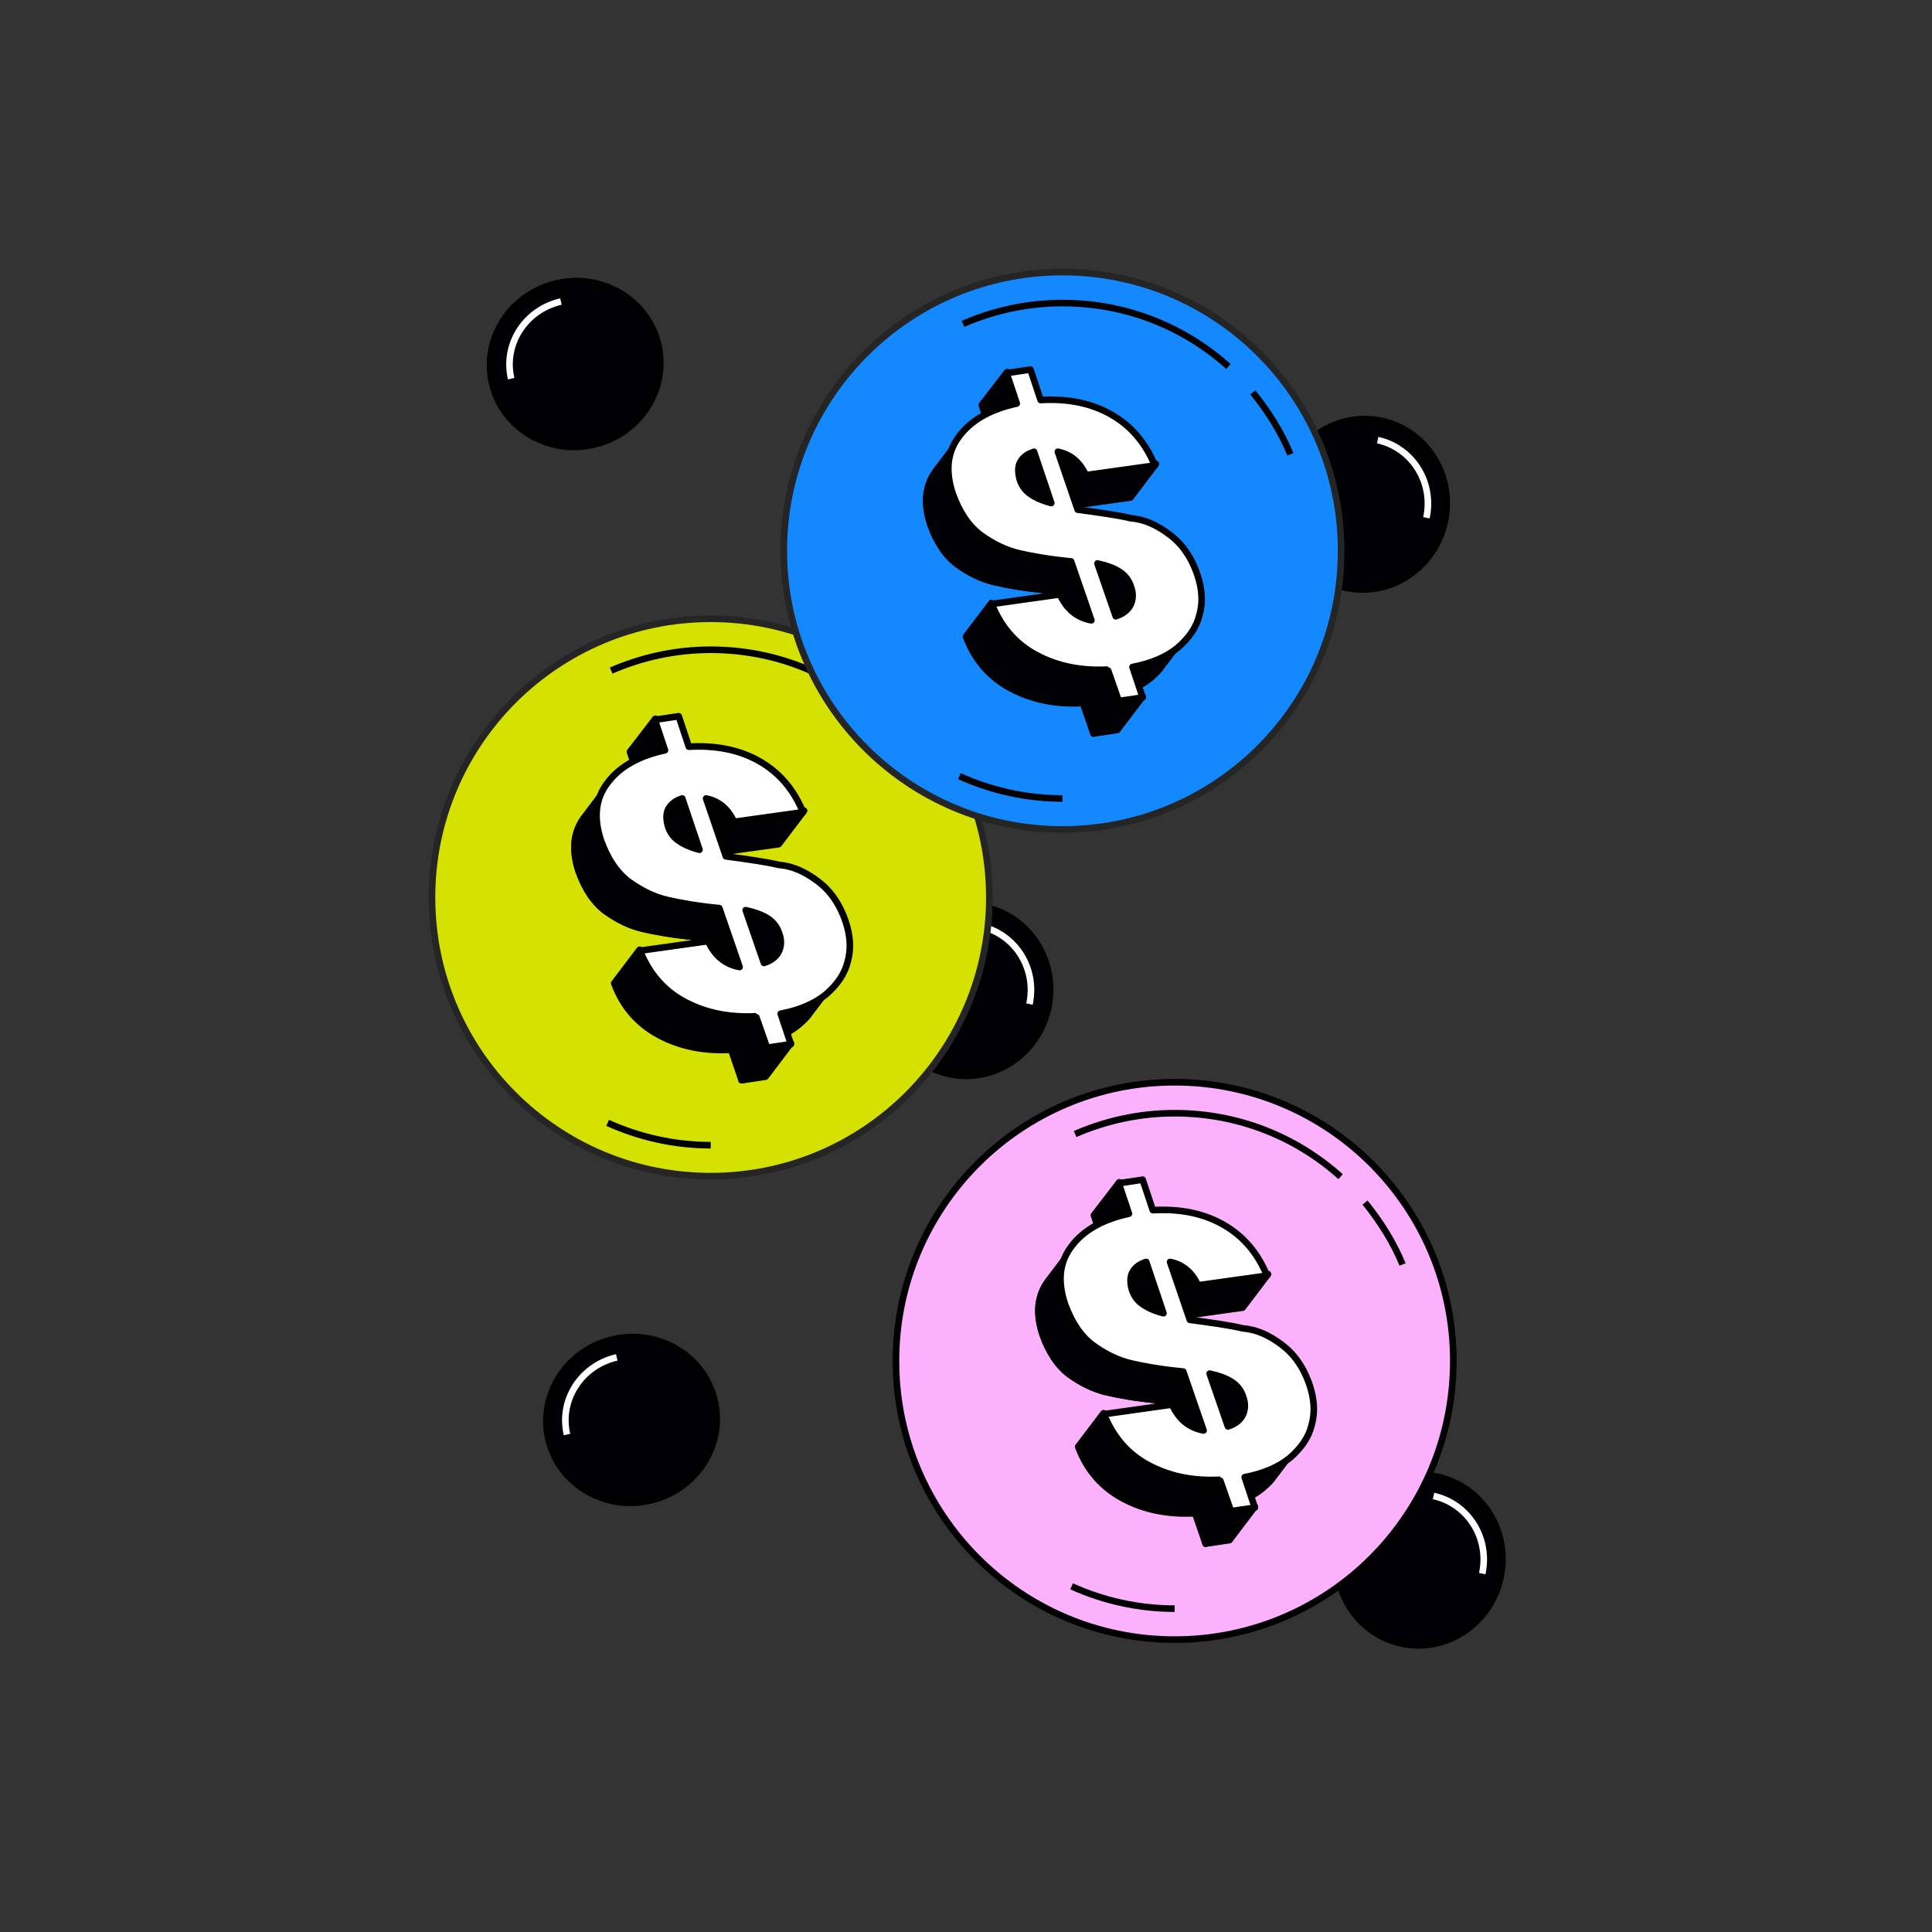 <svg xmlns="http://www.w3.org/2000/svg" xmlns:xlink="http://www.w3.org/1999/xlink" id="Layer_1" x="0px" y="0px" viewBox="0 0 380.6 380.6" style="enable-background:new 0 0 380.6 380.6;" xml:space="preserve"><rect x="0" y="0" width="380.6" height="380.6" fill="#333333" stroke="none"/><style type="text/css">	.st0{fill:none;}	.st1{fill:#000005;stroke:#000000;stroke-width:1.3;stroke-miterlimit:10;}	.st2{fill:none;stroke:#FFFFFF;stroke-width:1.3;stroke-miterlimit:10;}	.st3{fill:#FCB1FD;stroke:#000000;stroke-width:1.3;stroke-miterlimit:10;}	.st4{fill:#000005;stroke:#000000;stroke-width:1.3;stroke-linejoin:round;}	.st5{clip-path:url(#SVGID_00000174598319347520647370000002155757413002043791_);}	.st6{clip-path:url(#SVGID_00000072985865933067461130000000488250430942398090_);}	.st7{clip-path:url(#SVGID_00000008864504371705294860000002750704170332912542_);}	.st8{clip-path:url(#SVGID_00000112610002799249400520000012339379412463883957_);}	.st9{clip-path:url(#SVGID_00000084529024500527587120000000541988183338465201_);}	.st10{clip-path:url(#SVGID_00000003090279601461567170000017463381507023362470_);}	.st11{fill:#FFFFFF;stroke:#000000;stroke-width:1.3;stroke-linejoin:round;}	.st12{fill:none;stroke:#000000;stroke-width:1.3;stroke-miterlimit:10;}	.st13{fill:#000005;stroke:#000000;stroke-width:1.3;stroke-miterlimit:10;}	.st14{fill:#D5E100;stroke:#252525;stroke-width:1.3;stroke-miterlimit:10;}	.st15{clip-path:url(#SVGID_00000129185417778494247800000009809289379390152883_);}	.st16{clip-path:url(#SVGID_00000040555563890448890830000006619043195827983251_);}	.st17{clip-path:url(#SVGID_00000003071095212464927700000008850621479596243091_);}	.st18{clip-path:url(#SVGID_00000170279019182662225190000016378347680893983156_);}	.st19{clip-path:url(#SVGID_00000171718136026551837110000007320524550788522640_);}	.st20{clip-path:url(#SVGID_00000083089090314189589170000003559654586040739506_);}	.st21{fill:#1488FF;stroke:#252525;stroke-width:1.3;stroke-miterlimit:10;}	.st22{clip-path:url(#SVGID_00000016074342898938983590000008510773963203863429_);}	.st23{clip-path:url(#SVGID_00000137120240693551019130000004260062792903499699_);}	.st24{clip-path:url(#SVGID_00000081620347281219594120000001547260708053947040_);}	.st25{clip-path:url(#SVGID_00000134939619307932232870000010666402526265367221_);}	.st26{clip-path:url(#SVGID_00000132048279621196816480000011306843411379779506_);}	.st27{clip-path:url(#SVGID_00000083769998491452102870000010195734565608494758_);}</style><g id="uuid-fa7e9d41-ca25-4c9b-a404-192ca5a017c0"></g><g id="uuid-d522ee54-7a4d-41be-828e-d4224d97a30e">	<g id="uuid-c4db668f-9dfb-4bde-a9ac-43773a780a3d">		<rect y="0" class="st0" width="380.6" height="380.6"></rect>	</g></g><g>			<ellipse transform="matrix(0.21 -0.978 0.978 0.21 -79.701 516.247)" class="st1" cx="279.6" cy="307.4" rx="16.8" ry="16.3"></ellipse>	<path class="st2" d="M282.4,294.7c6.8,1.5,11.1,8.3,9.6,15.3"></path></g><g>	<circle class="st3" cx="231.4" cy="268.1" r="54.9"></circle>	<g>		<polygon class="st4" points="222.5,238.8 217.5,245.4 215.5,239.4 220.5,232.9   "></polygon>		<g>			<g>				<g>					<g>						<defs>							<path id="SVGID_1_" d="M236.2,252.9l-5,6.6c-1.2-2.6-3-4.1-5.5-4.6l5-6.6C233.2,248.8,235,250.3,236.2,252.9z"></path>						</defs>						<clipPath id="SVGID_00000089570085534022399420000000448894920001817241_">							<use xlink:href="#SVGID_1_" style="overflow:visible;"></use>						</clipPath>						<g style="clip-path:url(#SVGID_00000089570085534022399420000000448894920001817241_);">							<path class="st4" d="M236.2,252.9l-5,6.6c-1.2-2.6-3-4.1-5.5-4.6l5-6.6C233.2,248.8,235,250.3,236.2,252.9"></path>						</g>					</g>				</g>			</g>		</g>		<polygon class="st4" points="249.8,251 244.8,257.6 231.2,259.5 236.2,252.9   "></polygon>		<g>			<g>				<g>					<g>						<defs>							<path id="SVGID_00000057138904958537856890000008066956934856515508_" d="M218.4,256.8l5-6.6c0.5-0.7,1.3-1.2,2.4-1.6l-5,6.6        C219.8,255.5,218.9,256.1,218.4,256.8z"></path>						</defs>						<clipPath id="SVGID_00000160887493035947450200000005094476273452753536_">							<use xlink:href="#SVGID_00000057138904958537856890000008066956934856515508_" style="overflow:visible;"></use>						</clipPath>						<g style="clip-path:url(#SVGID_00000160887493035947450200000005094476273452753536_);">							<path class="st4" d="M225.8,248.6l-5,6.6c-1.1,0.4-1.9,0.9-2.4,1.6l5-6.6C223.9,249.5,224.7,249,225.8,248.6"></path>						</g>					</g>				</g>			</g>		</g>		<polygon class="st4" points="229.3,258.8 224.3,265.4 220.8,255.2 225.8,248.6   "></polygon>		<g>			<g>				<g>					<g>						<defs>							<path id="SVGID_00000078015262775075608330000006116255247640101302_" d="M244.8,278.8l-5,6.6c0.5-1,0.6-2.3,0.1-3.6        c-0.4-1.3-1.2-2.3-2.3-3s-2.5-1.2-4.3-1.6l5-6.6c1.8,0.4,3.2,0.9,4.3,1.6s1.8,1.7,2.3,3C245.3,276.6,245.3,277.8,244.8,278.8        z"></path>						</defs>						<clipPath id="SVGID_00000145777304604593918950000008944251837478167470_">							<use xlink:href="#SVGID_00000078015262775075608330000006116255247640101302_" style="overflow:visible;"></use>						</clipPath>						<g style="clip-path:url(#SVGID_00000145777304604593918950000008944251837478167470_);">							<path class="st4" d="M244.8,278.8l-5,6.6c0.5-1,0.6-2.3,0.1-3.6c-0.4-1.3-1.2-2.3-2.3-3s-2.5-1.2-4.3-1.6l5-6.6        c1.8,0.4,3.2,0.9,4.3,1.6s1.8,1.7,2.3,3C245.3,276.6,245.3,277.8,244.8,278.8"></path>						</g>					</g>				</g>			</g>		</g>		<g>			<g>				<g>					<g>						<defs>							<path id="SVGID_00000008139389576125721750000002364674822143950762_" d="M244.4,279.4l-5,6.6c0.1-0.2,0.3-0.4,0.4-0.6l5-6.6        C244.7,279,244.5,279.2,244.4,279.4z"></path>						</defs>						<clipPath id="SVGID_00000170984775309780296230000018184491189694076600_">							<use xlink:href="#SVGID_00000008139389576125721750000002364674822143950762_" style="overflow:visible;"></use>						</clipPath>						<g style="clip-path:url(#SVGID_00000170984775309780296230000018184491189694076600_);">							<path class="st4" d="M244.4,279.4l-5,6.6c0.1-0.2,0.3-0.4,0.4-0.6l5-6.6C244.7,279,244.5,279.2,244.4,279.4"></path>						</g>					</g>				</g>			</g>		</g>		<g>			<g>				<g>					<g>						<defs>							<path id="SVGID_00000054984237597854074010000002195855955322551213_" d="M233.1,269.9l-5,6.6c-4.2-0.4-7.6-1-10.2-1.6        c-2.6-0.6-5.1-1.8-7.6-3.6c-2.4-1.8-4.2-4.5-5.5-8.1c-1.5-4.5-1.1-8.3,1.3-11.4l5-6.6c-2.4,3.2-2.9,7-1.3,11.4        c1.2,3.6,3,6.3,5.5,8.1c2.4,1.8,5,3,7.6,3.6C225.5,269,228.9,269.5,233.1,269.9z"></path>						</defs>						<clipPath id="SVGID_00000152231984305604521060000015755512901345089211_">							<use xlink:href="#SVGID_00000054984237597854074010000002195855955322551213_" style="overflow:visible;"></use>						</clipPath>						<g style="clip-path:url(#SVGID_00000152231984305604521060000015755512901345089211_);">							<path class="st4" d="M233.1,269.9l-5,6.6c-4.2-0.4-7.6-1-10.2-1.6c-2.6-0.6-5.1-1.8-7.6-3.6c-2.4-1.8-4.2-4.5-5.5-8.1        c-1.5-4.5-1.1-8.3,1.3-11.4l5-6.6c-2.4,3.2-2.9,7-1.3,11.4c1.2,3.6,3,6.3,5.5,8.1c2.4,1.8,5,3,7.6,3.6        C225.5,269,228.9,269.5,233.1,269.9"></path>						</g>					</g>				</g>			</g>		</g>		<polygon class="st4" points="237,281.5 232,288.1 228.1,276.5 233.1,269.9   "></polygon>		<g>			<g>				<g>					<g>						<defs>							<path id="SVGID_00000083068303550971136770000013712587471175004314_" d="M256.4,284.7l-5,6.6c-0.6,0.9-1.4,1.6-2.3,2.4        c-2.2,1.8-5.2,3.1-8.9,3.8l5-6.6c3.7-0.7,6.7-1.9,8.9-3.8C255,286.4,255.8,285.6,256.4,284.7z"></path>						</defs>						<clipPath id="SVGID_00000147910426800352268730000016083044483137679491_">							<use xlink:href="#SVGID_00000083068303550971136770000013712587471175004314_" style="overflow:visible;"></use>						</clipPath>						<g style="clip-path:url(#SVGID_00000147910426800352268730000016083044483137679491_);">							<path class="st4" d="M256.4,284.7l-5,6.6c-0.6,0.9-1.4,1.6-2.3,2.4c-2.2,1.8-5.2,3.1-8.9,3.8l5-6.6c3.7-0.7,6.7-1.9,8.9-3.8        C255,286.4,255.8,285.6,256.4,284.7"></path>						</g>					</g>				</g>			</g>		</g>		<polygon class="st4" points="242.5,297.5 237.5,304.1 235.4,298 240.4,291.5   "></polygon>		<polygon class="st4" points="247.2,296.8 242.2,303.4 237.5,304.1 242.5,297.5   "></polygon>		<path class="st11" d="M252.5,264.9c2.4,1.8,4.3,4.4,5.5,8c0.9,2.7,1.1,5.3,0.4,7.8c-0.6,2.5-2.1,4.6-4.3,6.5   c-2.2,1.8-5.2,3.1-8.9,3.8l2,6l-4.7,0.7l-2.1-6c-5.4,0.3-10.1-0.7-14.2-2.9c-4.1-2.2-7.1-5.6-8.8-10.2l13.5-1.9   c1.3,2.9,3.4,4.6,6.2,5.1l-4-11.6c-4.2-0.4-7.6-1-10.2-1.6c-2.6-0.6-5.1-1.8-7.6-3.6c-2.4-1.8-4.2-4.5-5.5-8.1   c-1.5-4.5-1.1-8.3,1.3-11.4c2.4-3.2,6.2-5.3,11.3-6.4l-2-6l4.7-0.7l2,6c5.3-0.3,9.9,0.6,13.8,2.8c3.9,2.2,6.8,5.5,8.7,10.1   l-13.6,1.9c-1.2-2.6-3-4.1-5.5-4.6l3.9,11.4c4.5,0.6,8,1.1,10.5,1.7C247.6,261.9,250.1,263.1,252.5,264.9L252.5,264.9z    M244.8,278.8c0.5-1,0.6-2.3,0.1-3.6c-0.4-1.3-1.2-2.3-2.3-3s-2.5-1.2-4.3-1.6l3.6,10.4C243.2,280.6,244.2,279.9,244.8,278.8    M225.8,248.6c-1.3,0.4-2.2,1.1-2.7,2s-0.5,2.1-0.1,3.5c0.4,1.2,1.1,2.2,2.2,2.9c1,0.7,2.4,1.3,4,1.7L225.8,248.6L225.8,248.6z"></path>		<path class="st4" d="M240.4,291.5l-5,6.6c-5.4,0.3-10.1-0.7-14.2-2.9c-4.1-2.2-7.1-5.6-8.8-10.2l5-6.6c1.8,4.6,4.7,8,8.8,10.2   C230.3,290.8,235,291.8,240.4,291.5"></path>	</g>	<path class="st12" d="M268.9,236.9c3,3.7,5.6,7.8,7.4,12.2"></path>	<path class="st12" d="M211.8,223.4c6-2.6,12.6-4.1,19.6-4.1c12.6,0,24,4.7,32.7,12.5"></path>	<path class="st12" d="M231.4,316.9c-7.2,0-14.1-1.6-20.3-4.4"></path></g><g>			<ellipse transform="matrix(0.974 -0.227 0.227 0.974 -60.242 35.538)" class="st13" cx="124.4" cy="279.7" rx="16.8" ry="16.3"></ellipse>	<path class="st2" d="M111.7,282.6c-1.6-6.8,2.8-13.6,9.8-15.2"></path></g><g>			<ellipse transform="matrix(0.21 -0.978 0.978 0.21 -40.364 340.472)" class="st1" cx="190.5" cy="195.2" rx="16.8" ry="16.3"></ellipse>	<path class="st2" d="M193.2,182.5c6.8,1.5,11.1,8.3,9.6,15.3"></path></g><g>	<circle class="st14" cx="140" cy="176.8" r="54.9"></circle>	<g>		<polygon class="st4" points="131.1,147.5 126.1,154.1 124.1,148.1 129.1,141.6   "></polygon>		<g>			<g>				<g>					<g>						<defs>							<path id="SVGID_00000152244026535775789940000000963681162643569043_" d="M144.8,161.6l-5,6.6c-1.2-2.6-3-4.1-5.5-4.6l5-6.6        C141.8,157.5,143.6,159,144.8,161.6z"></path>						</defs>						<clipPath id="SVGID_00000030450012198259866380000014463966336732192148_">							<use xlink:href="#SVGID_00000152244026535775789940000000963681162643569043_" style="overflow:visible;"></use>						</clipPath>						<g style="clip-path:url(#SVGID_00000030450012198259866380000014463966336732192148_);">							<path class="st4" d="M144.8,161.6l-5,6.6c-1.2-2.6-3-4.1-5.5-4.6l5-6.6C141.8,157.5,143.6,159,144.8,161.6"></path>						</g>					</g>				</g>			</g>		</g>		<polygon class="st4" points="158.4,159.7 153.4,166.3 139.8,168.2 144.8,161.6   "></polygon>		<g>			<g>				<g>					<g>						<defs>							<path id="SVGID_00000122686000005140715770000004127330780955845300_" d="M127,165.5l5-6.6c0.5-0.7,1.3-1.2,2.4-1.6l-5,6.6        C128.4,164.2,127.5,164.8,127,165.5z"></path>						</defs>						<clipPath id="SVGID_00000183229615075337011590000016461897866550125447_">							<use xlink:href="#SVGID_00000122686000005140715770000004127330780955845300_" style="overflow:visible;"></use>						</clipPath>						<g style="clip-path:url(#SVGID_00000183229615075337011590000016461897866550125447_);">							<path class="st4" d="M134.4,157.3l-5,6.6c-1.1,0.4-1.9,0.9-2.4,1.6l5-6.6C132.5,158.2,133.3,157.7,134.4,157.3"></path>						</g>					</g>				</g>			</g>		</g>		<polygon class="st4" points="137.9,167.5 132.9,174.1 129.4,163.9 134.4,157.3   "></polygon>		<g>			<g>				<g>					<g>						<defs>							<path id="SVGID_00000106136159214320629880000015325135905318689976_" d="M153.4,187.5l-5,6.6c0.5-1,0.6-2.3,0.1-3.6        c-0.4-1.3-1.2-2.3-2.3-3s-2.5-1.2-4.3-1.6l5-6.6c1.8,0.4,3.2,0.9,4.3,1.6s1.8,1.7,2.3,3C153.9,185.3,153.9,186.5,153.4,187.5        z"></path>						</defs>						<clipPath id="SVGID_00000005948958019855440320000003908680233033768350_">							<use xlink:href="#SVGID_00000106136159214320629880000015325135905318689976_" style="overflow:visible;"></use>						</clipPath>						<g style="clip-path:url(#SVGID_00000005948958019855440320000003908680233033768350_);">							<path class="st4" d="M153.4,187.5l-5,6.6c0.5-1,0.6-2.3,0.1-3.6c-0.4-1.3-1.2-2.3-2.3-3s-2.5-1.2-4.3-1.6l5-6.6        c1.8,0.4,3.2,0.9,4.3,1.6s1.8,1.7,2.3,3C153.9,185.3,153.9,186.5,153.4,187.5"></path>						</g>					</g>				</g>			</g>		</g>		<g>			<g>				<g>					<g>						<defs>							<path id="SVGID_00000000205373362171585210000013226496959715926404_" d="M153,188.1l-5,6.6c0.1-0.2,0.3-0.4,0.4-0.6l5-6.6        C153.3,187.7,153.1,187.9,153,188.1z"></path>						</defs>						<clipPath id="SVGID_00000096761071056247167180000004035584952045986492_">							<use xlink:href="#SVGID_00000000205373362171585210000013226496959715926404_" style="overflow:visible;"></use>						</clipPath>						<g style="clip-path:url(#SVGID_00000096761071056247167180000004035584952045986492_);">							<path class="st4" d="M153,188.1l-5,6.6c0.1-0.2,0.3-0.4,0.4-0.6l5-6.6C153.3,187.7,153.1,187.9,153,188.1"></path>						</g>					</g>				</g>			</g>		</g>		<g>			<g>				<g>					<g>						<defs>							<path id="SVGID_00000129896771257362942800000001247032046259878843_" d="M141.7,178.6l-5,6.6c-4.2-0.4-7.6-1-10.2-1.6        c-2.6-0.6-5.1-1.8-7.6-3.6c-2.4-1.8-4.2-4.5-5.5-8.1c-1.5-4.5-1.1-8.3,1.3-11.4l5-6.6c-2.4,3.2-2.9,7-1.3,11.4        c1.2,3.6,3,6.3,5.5,8.1c2.4,1.8,5,3,7.6,3.6C134.1,177.7,137.5,178.2,141.7,178.6z"></path>						</defs>						<clipPath id="SVGID_00000076576338389080919130000017220751731113429150_">							<use xlink:href="#SVGID_00000129896771257362942800000001247032046259878843_" style="overflow:visible;"></use>						</clipPath>						<g style="clip-path:url(#SVGID_00000076576338389080919130000017220751731113429150_);">							<path class="st4" d="M141.7,178.6l-5,6.6c-4.2-0.4-7.6-1-10.2-1.6c-2.6-0.6-5.1-1.8-7.6-3.6c-2.4-1.8-4.2-4.5-5.5-8.1        c-1.5-4.5-1.1-8.3,1.3-11.4l5-6.6c-2.4,3.2-2.9,7-1.3,11.4c1.2,3.6,3,6.3,5.5,8.1c2.4,1.8,5,3,7.6,3.6        C134.1,177.7,137.5,178.2,141.7,178.6"></path>						</g>					</g>				</g>			</g>		</g>		<polygon class="st4" points="145.6,190.2 140.6,196.8 136.7,185.2 141.7,178.6   "></polygon>		<g>			<g>				<g>					<g>						<defs>							<path id="SVGID_00000050645744032627770840000013742895851604959660_" d="M165,193.4l-5,6.6c-0.6,0.9-1.4,1.6-2.3,2.4        c-2.2,1.8-5.2,3.1-8.9,3.8l5-6.6c3.7-0.7,6.7-1.9,8.9-3.8C163.6,195.1,164.4,194.3,165,193.4z"></path>						</defs>						<clipPath id="SVGID_00000046301422652225352560000005613939617629122737_">							<use xlink:href="#SVGID_00000050645744032627770840000013742895851604959660_" style="overflow:visible;"></use>						</clipPath>						<g style="clip-path:url(#SVGID_00000046301422652225352560000005613939617629122737_);">							<path class="st4" d="M165,193.4l-5,6.6c-0.6,0.9-1.4,1.6-2.3,2.4c-2.2,1.8-5.2,3.1-8.9,3.8l5-6.6c3.7-0.7,6.7-1.9,8.9-3.8        C163.6,195.1,164.4,194.3,165,193.4"></path>						</g>					</g>				</g>			</g>		</g>		<polygon class="st4" points="151.1,206.2 146.1,212.8 144,206.7 149,200.2   "></polygon>		<polygon class="st4" points="155.8,205.5 150.8,212.1 146.1,212.8 151.1,206.2   "></polygon>		<path class="st11" d="M161.1,173.6c2.4,1.8,4.3,4.4,5.5,8c0.9,2.7,1.1,5.3,0.4,7.8c-0.6,2.5-2.1,4.6-4.3,6.5   c-2.2,1.8-5.2,3.1-8.9,3.8l2,6l-4.7,0.7l-2.1-6c-5.4,0.3-10.1-0.7-14.2-2.9c-4.1-2.2-7.1-5.6-8.8-10.2l13.5-1.9   c1.3,2.9,3.4,4.6,6.2,5.1l-4-11.6c-4.2-0.4-7.6-1-10.2-1.6c-2.6-0.6-5.1-1.8-7.6-3.6c-2.4-1.8-4.2-4.5-5.5-8.1   c-1.5-4.5-1.1-8.3,1.3-11.4c2.4-3.2,6.2-5.3,11.3-6.4l-2-6l4.7-0.7l2,6c5.3-0.3,9.9,0.6,13.8,2.8c3.9,2.2,6.8,5.5,8.7,10.1   l-13.6,1.9c-1.2-2.6-3-4.1-5.5-4.6l3.9,11.4c4.5,0.6,8,1.1,10.5,1.7C156.2,170.6,158.7,171.8,161.1,173.6L161.1,173.6z    M153.4,187.5c0.5-1,0.6-2.3,0.1-3.6c-0.4-1.3-1.2-2.3-2.3-3s-2.5-1.2-4.3-1.6l3.6,10.4C151.8,189.3,152.8,188.6,153.4,187.5    M134.4,157.3c-1.3,0.4-2.2,1.1-2.7,2s-0.5,2.1-0.1,3.5c0.4,1.2,1.1,2.2,2.2,2.9c1,0.7,2.4,1.3,4,1.7L134.4,157.3L134.4,157.3z"></path>		<path class="st4" d="M149,200.2l-5,6.6c-5.4,0.3-10.1-0.7-14.2-2.9c-4.1-2.2-7.1-5.6-8.8-10.2l5-6.6c1.8,4.6,4.7,8,8.8,10.2   C138.9,199.5,143.6,200.5,149,200.2"></path>	</g>	<path class="st12" d="M177.5,145.6c3,3.7,5.6,7.8,7.4,12.2"></path>	<path class="st12" d="M120.4,132.1c6-2.6,12.6-4.1,19.6-4.1c12.6,0,24,4.7,32.7,12.5"></path>	<path class="st12" d="M140,225.6c-7.2,0-14.1-1.6-20.3-4.4"></path></g><g>			<ellipse transform="matrix(0.21 -0.978 0.978 0.21 115.052 341.162)" class="st1" cx="268.6" cy="99.4" rx="16.8" ry="16.3"></ellipse>	<path class="st2" d="M271.4,86.7c6.8,1.5,11.1,8.3,9.6,15.3"></path></g><g>	<circle class="st21" cx="209.3" cy="108.5" r="54.9"></circle>	<g>		<polygon class="st4" points="200.4,79.2 195.4,85.8 193.4,79.8 198.4,73.3   "></polygon>		<g>			<g>				<g>					<g>						<defs>							<path id="SVGID_00000142137052488634477240000004180225169400337334_" d="M214.1,93.3l-5,6.6c-1.2-2.6-3-4.1-5.5-4.6l5-6.6        C211.1,89.2,212.9,90.7,214.1,93.3z"></path>						</defs>						<clipPath id="SVGID_00000111184240733930304110000001833374972032721313_">							<use xlink:href="#SVGID_00000142137052488634477240000004180225169400337334_" style="overflow:visible;"></use>						</clipPath>						<g style="clip-path:url(#SVGID_00000111184240733930304110000001833374972032721313_);">							<path class="st4" d="M214.1,93.3l-5,6.6c-1.2-2.6-3-4.1-5.5-4.6l5-6.6C211.1,89.2,212.9,90.7,214.1,93.3"></path>						</g>					</g>				</g>			</g>		</g>		<polygon class="st4" points="227.7,91.4 222.7,98 209.1,99.9 214.1,93.3   "></polygon>		<g>			<g>				<g>					<g>						<defs>							<path id="SVGID_00000047738483230034148030000015780946249175109303_" d="M196.3,97.2l5-6.6c0.5-0.7,1.3-1.2,2.4-1.6l-5,6.6        C197.7,95.9,196.8,96.5,196.3,97.2z"></path>						</defs>						<clipPath id="SVGID_00000022545682639443957910000007480364840972273304_">							<use xlink:href="#SVGID_00000047738483230034148030000015780946249175109303_" style="overflow:visible;"></use>						</clipPath>						<g style="clip-path:url(#SVGID_00000022545682639443957910000007480364840972273304_);">							<path class="st4" d="M203.7,89l-5,6.6c-1.1,0.4-1.9,0.9-2.4,1.6l5-6.6C201.8,89.9,202.6,89.4,203.7,89"></path>						</g>					</g>				</g>			</g>		</g>		<polygon class="st4" points="207.2,99.2 202.2,105.8 198.7,95.6 203.7,89   "></polygon>		<g>			<g>				<g>					<g>						<defs>							<path id="SVGID_00000168087355584267034410000016960653132357551512_" d="M222.7,119.2l-5,6.6c0.5-1,0.6-2.3,0.1-3.6        c-0.4-1.3-1.2-2.3-2.3-3s-2.5-1.2-4.3-1.6l5-6.6c1.8,0.4,3.2,0.9,4.3,1.6s1.8,1.7,2.3,3C223.2,117,223.2,118.2,222.7,119.2z"></path>						</defs>						<clipPath id="SVGID_00000181772671091050245030000004696670029070883730_">							<use xlink:href="#SVGID_00000168087355584267034410000016960653132357551512_" style="overflow:visible;"></use>						</clipPath>						<g style="clip-path:url(#SVGID_00000181772671091050245030000004696670029070883730_);">							<path class="st4" d="M222.7,119.2l-5,6.6c0.5-1,0.6-2.3,0.1-3.6c-0.4-1.3-1.2-2.3-2.3-3s-2.5-1.2-4.3-1.6l5-6.6        c1.8,0.4,3.2,0.9,4.3,1.6s1.8,1.7,2.3,3C223.2,117,223.2,118.2,222.7,119.2"></path>						</g>					</g>				</g>			</g>		</g>		<g>			<g>				<g>					<g>						<defs>							<path id="SVGID_00000045605853090190569100000002938348470206022786_" d="M222.3,119.8l-5,6.6c0.1-0.2,0.3-0.4,0.4-0.6l5-6.6        C222.6,119.4,222.4,119.6,222.3,119.8z"></path>						</defs>						<clipPath id="SVGID_00000122700775424133790190000010673725474072185223_">							<use xlink:href="#SVGID_00000045605853090190569100000002938348470206022786_" style="overflow:visible;"></use>						</clipPath>						<g style="clip-path:url(#SVGID_00000122700775424133790190000010673725474072185223_);">							<path class="st4" d="M222.3,119.8l-5,6.6c0.1-0.2,0.3-0.4,0.4-0.6l5-6.6C222.6,119.4,222.4,119.6,222.3,119.8"></path>						</g>					</g>				</g>			</g>		</g>		<g>			<g>				<g>					<g>						<defs>							<path id="SVGID_00000083801590017974744110000013384609350065365672_" d="M211,110.3l-5,6.6c-4.2-0.4-7.6-1-10.2-1.6        c-2.6-0.6-5.1-1.8-7.6-3.6c-2.4-1.8-4.2-4.5-5.5-8.1c-1.5-4.5-1.1-8.3,1.3-11.4l5-6.6c-2.4,3.2-2.9,7-1.3,11.4        c1.2,3.6,3,6.3,5.5,8.1c2.4,1.8,5,3,7.6,3.6C203.4,109.4,206.8,109.9,211,110.3z"></path>						</defs>						<clipPath id="SVGID_00000042696206812840307340000006832794857809889976_">							<use xlink:href="#SVGID_00000083801590017974744110000013384609350065365672_" style="overflow:visible;"></use>						</clipPath>						<g style="clip-path:url(#SVGID_00000042696206812840307340000006832794857809889976_);">							<path class="st4" d="M211,110.3l-5,6.6c-4.2-0.4-7.6-1-10.2-1.6c-2.6-0.6-5.1-1.8-7.6-3.6c-2.4-1.8-4.2-4.5-5.5-8.1        c-1.5-4.5-1.1-8.3,1.3-11.4l5-6.6c-2.4,3.2-2.9,7-1.3,11.4c1.2,3.6,3,6.3,5.5,8.1c2.4,1.8,5,3,7.6,3.6        C203.4,109.4,206.8,109.9,211,110.3"></path>						</g>					</g>				</g>			</g>		</g>		<polygon class="st4" points="214.9,121.9 209.9,128.5 206,116.9 211,110.3   "></polygon>		<g>			<g>				<g>					<g>						<defs>							<path id="SVGID_00000133504915990180107420000003068974870349419945_" d="M234.3,125.1l-5,6.6c-0.6,0.9-1.4,1.6-2.3,2.4        c-2.2,1.8-5.2,3.1-8.9,3.8l5-6.6c3.7-0.7,6.7-1.9,8.9-3.8C232.9,126.8,233.7,126,234.3,125.1z"></path>						</defs>						<clipPath id="SVGID_00000162322668990125892180000001699914128385917863_">							<use xlink:href="#SVGID_00000133504915990180107420000003068974870349419945_" style="overflow:visible;"></use>						</clipPath>						<g style="clip-path:url(#SVGID_00000162322668990125892180000001699914128385917863_);">							<path class="st4" d="M234.3,125.1l-5,6.6c-0.6,0.9-1.4,1.6-2.3,2.4c-2.2,1.8-5.2,3.1-8.9,3.8l5-6.6c3.7-0.7,6.7-1.9,8.9-3.8        C232.9,126.8,233.7,126,234.3,125.1"></path>						</g>					</g>				</g>			</g>		</g>		<polygon class="st4" points="220.4,137.9 215.4,144.5 213.3,138.4 218.3,131.9   "></polygon>		<polygon class="st4" points="225.1,137.2 220.1,143.8 215.4,144.5 220.4,137.9   "></polygon>		<path class="st11" d="M230.4,105.3c2.4,1.8,4.3,4.4,5.5,8c0.9,2.7,1.1,5.3,0.4,7.8c-0.6,2.5-2.1,4.6-4.3,6.5   c-2.2,1.8-5.2,3.1-8.9,3.8l2,6l-4.7,0.7l-2.1-6c-5.4,0.3-10.1-0.7-14.2-2.9c-4.1-2.2-7.1-5.6-8.8-10.2l13.5-1.9   c1.3,2.9,3.4,4.6,6.2,5.1l-4-11.6c-4.2-0.4-7.6-1-10.2-1.6c-2.6-0.6-5.1-1.8-7.6-3.6c-2.4-1.8-4.2-4.5-5.5-8.1   c-1.5-4.5-1.1-8.3,1.3-11.4c2.4-3.2,6.2-5.3,11.3-6.4l-2-6l4.7-0.7l2,6c5.3-0.3,9.9,0.6,13.8,2.8c3.9,2.2,6.8,5.5,8.7,10.1   l-13.6,1.9c-1.2-2.6-3-4.1-5.5-4.6l3.9,11.4c4.5,0.6,8,1.1,10.5,1.7C225.5,102.3,228,103.5,230.4,105.3L230.4,105.3z M222.7,119.2   c0.5-1,0.6-2.3,0.1-3.6c-0.4-1.3-1.2-2.3-2.3-3s-2.5-1.2-4.3-1.6l3.6,10.4C221.1,121,222.1,120.3,222.7,119.2 M203.7,89   c-1.3,0.4-2.2,1.1-2.7,2s-0.5,2.1-0.1,3.5c0.4,1.2,1.1,2.2,2.2,2.9c1,0.7,2.4,1.3,4,1.7L203.7,89L203.7,89z"></path>		<path class="st4" d="M218.3,131.9l-5,6.6c-5.4,0.3-10.1-0.7-14.2-2.9c-4.1-2.2-7.1-5.6-8.8-10.2l5-6.6c1.8,4.6,4.7,8,8.8,10.2   C208.2,131.2,212.9,132.2,218.3,131.9"></path>	</g>	<path class="st12" d="M246.8,77.3c3,3.7,5.6,7.8,7.4,12.2"></path>	<path class="st12" d="M189.7,63.8c6-2.6,12.6-4.1,19.6-4.1c12.6,0,24,4.7,32.7,12.5"></path>	<path class="st12" d="M209.3,157.3c-7.2,0-14.1-1.6-20.3-4.4"></path></g><g>			<ellipse transform="matrix(0.974 -0.227 0.227 0.974 -13.32 27.592)" class="st13" cx="113.3" cy="71.7" rx="16.8" ry="16.3"></ellipse>	<path class="st2" d="M100.7,74.6c-1.6-6.8,2.8-13.6,9.8-15.2"></path></g></svg>